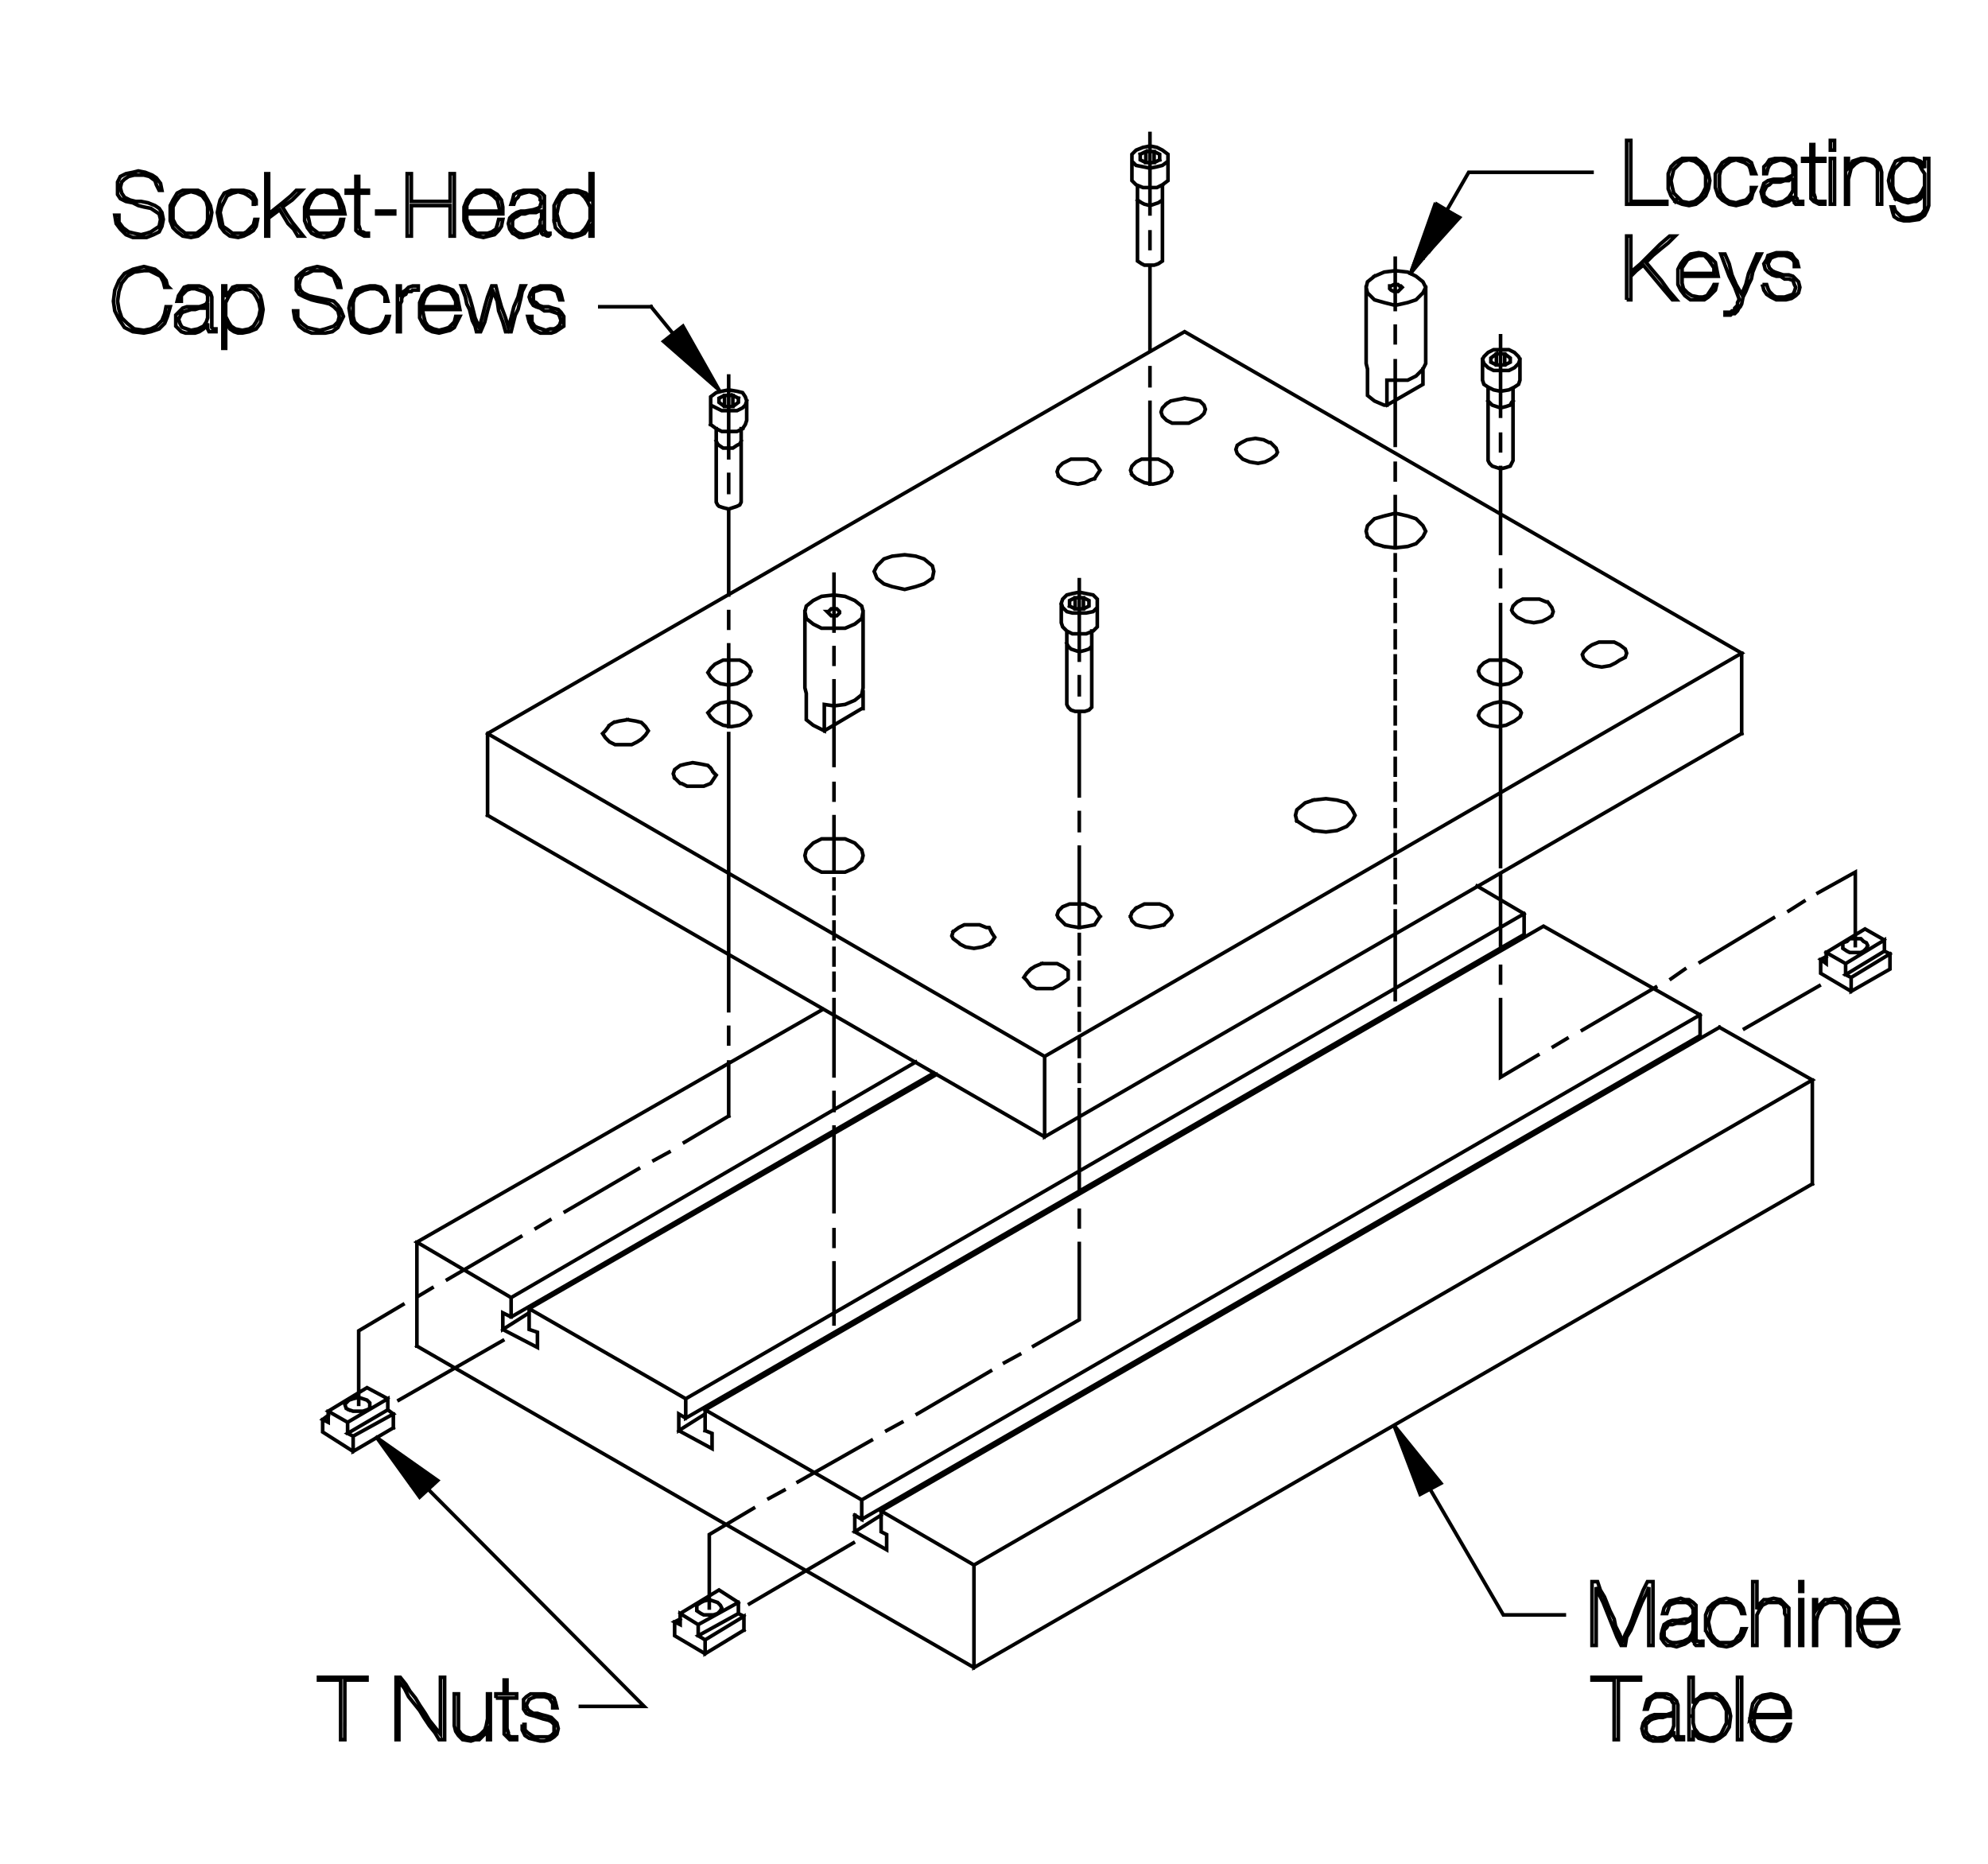 <?xml version="1.0" encoding="utf-8"?>
<!-- Generator: Adobe Illustrator 15.1.0, SVG Export Plug-In . SVG Version: 6.00 Build 0)  -->
<!DOCTYPE svg PUBLIC "-//W3C//DTD SVG 1.1//EN" "http://www.w3.org/Graphics/SVG/1.1/DTD/svg11.dtd">
<svg version="1.1" id="Layer_1" xmlns="http://www.w3.org/2000/svg" xmlns:xlink="http://www.w3.org/1999/xlink" x="0px" y="0px"
	 width="288px" height="270px" viewBox="0 0 288 270" enable-background="new 0 0 288 270" xml:space="preserve">
<g>
	<g>
		<defs>
			<rect id="SVGID_1_" x="16.039" y="19.078" width="263.766" height="233.531"/>
		</defs>
		<clipPath id="SVGID_2_">
			<use xlink:href="#SVGID_1_"  overflow="visible"/>
		</clipPath>
		
			<path clip-path="url(#SVGID_2_)" fill="none" stroke="#000000" stroke-width="0.525" stroke-linecap="square" stroke-miterlimit="3.864" d="
			M217.385,126.543v10.842 M217.385,139.992v2.411 M217.385,144.812v11.241l5.42-3.211 M225.014,151.638l2.007-1.204
			 M229.229,149.229l10.638-6.226 M242.076,141.8l2.007-1.406 M246.292,139.392l10.641-6.425 M259.142,131.963l2.206-1.405
			 M263.357,129.354l5.42-3.012v10.642 M263.557,142.805l-10.84,6.223 M249.102,148.825l13.45,7.629L141.098,226.72l-13.451-7.831
			 M123.632,223.506l-15.057,8.833 M102.754,232.942v-10.641l6.424-3.814 M111.386,217.081l2.208-1.204 M115.602,214.673
			l10.64-6.023 M128.449,207.246l2.209-1.204 M132.866,204.838l10.64-6.226 M145.514,197.408l2.208-1.204 M149.729,195l6.624-3.814
			v-11.042 M156.354,177.735v-2.408 M156.354,157.86v14.856 M156.354,156.656v-2.408 M156.354,153.041v-2.607 M156.354,149.229
			v-2.411 M156.354,145.614v-2.408 M156.354,141.8v-2.408 M156.354,138.188v-2.812 M120.821,135.979v-2.409 M120.821,132.365v-2.409
			 M120.821,128.751v-1.405 M120.821,137.385v2.408 M120.821,140.997v2.408 M120.821,144.812v1.406 M120.821,146.218v9.636
			 M120.821,158.262v2.61 M120.821,163.28v12.246 M120.821,178.137v2.408 M120.821,182.953v8.836 M105.564,161.675l-6.424,3.814
			 M96.932,166.896l-2.208,1.204 M92.515,169.304l-10.64,6.223 M79.667,176.73l-2.008,1.204 M75.451,179.139l-10.641,6.226
			 M62.603,186.568l-2.007,1.204 M58.387,188.977l-6.424,3.814v10.641 M57.785,202.828l15.057-8.631 M105.564,161.675v-7.828
			 M105.564,151.236v-2.411 M105.564,106.268v40.149 M202.127,106.065v2.41 M202.127,109.88v2.409 M202.127,113.494v2.408
			 M202.127,117.309v2.408 M202.127,120.922v2.409 M202.127,124.535v2.61 M202.127,128.35v2.409 M202.127,131.963v12.849
			 M217.385,87.597v37.942 M217.385,84.986v-2.408 M217.385,80.169V67.722 M217.385,65.312v-2.408 M217.385,48.65v11.645
			 M217.385,50.658h-1.005l-0.803,0.401l-0.604,0.603l-0.199,0.401l0.199,0.603l0.604,0.603l0.803,0.401h1.005h1.204l0.803-0.401
			l0.601-0.603l0.202-0.603l-0.202-0.401l-0.601-0.603l-0.803-0.401H217.385L217.385,50.658z M216.781,51.261h1.204l0.803,0.603
			v0.602l-0.803,0.401h-1.204V51.261l-0.803,0.603v0.602l0.803,0.401h1.204v-1.605 M220.194,52.063v3.011l-0.202,0.604l-0.601,0.4
			l-0.803,0.402l-1.204,0.2l-1.005-0.2l-0.803-0.402l-0.604-0.4l-0.199-0.604v-3.011 M215.577,56.279v10.439l0.199,0.401
			l0.401,0.401l0.604,0.2l0.604,0.201l0.803-0.201l0.601-0.2l0.202-0.401l0.199-0.401V56.279 M219.189,58.086l-0.199,0.201
			l-0.202,0.401l-0.601,0.2l-0.803,0.201l-0.604-0.201l-0.604-0.2l-0.401-0.401l-0.199-0.201 M202.127,80.369v2.209 M202.127,83.983
			v2.409 M202.127,87.597v2.409 M202.127,91.411v2.409 M202.127,95.024v2.409 M202.127,98.639v2.609 M202.127,102.453v2.408
			 M166.593,70.132V58.287 M166.593,55.878v-2.609 M166.593,50.858V38.412h0.604l0.601-0.201l0.604-0.401v-0.401V26.969v-0.2
			l0.803-0.603v-0.4v-3.012v-0.402L168.4,21.75l-0.803-0.402l-1.005-0.2l-1.002,0.2l-1.005,0.402l-0.604,0.602v0.402v0.602
			l0.604,0.603l1.005,0.201l1.002,0.2l1.005-0.2l0.803-0.201l0.803-0.603v-0.602 M167.999,23.154l-0.803,0.402h-1.204l-0.806-0.402
			v-0.803 M165.187,22.352l0.806-0.4v1.605h1.204v-1.605h-1.204h1.204l0.803,0.4v0.803 M168.4,26.769l-0.803,0.401h-1.005h-1.002
			l-1.005-0.401l-0.604-0.603v-0.4v-3.012 M164.785,26.969v10.439v0.401l0.604,0.401l0.401,0.201h0.803 M166.593,36.004v-2.41
			 M166.593,19.34v11.645 M166.593,29.779l0.604-0.2l0.601-0.201l0.604-0.401v-0.401 M166.593,29.779l-0.803-0.2l-0.401-0.201
			l-0.604-0.401 M164.785,28.977v-0.401 M158.964,87.396v2.811v0.602l-0.601,0.603l-1.005,0.401h-1.005h-1.002l-0.803-0.401v10.64
			l0.199,0.402l0.401,0.4l0.604,0.201h0.601h0.806l0.601-0.201l0.401-0.4v-0.402v-10.64 M158.161,93.218v0.401l-0.401,0.402
			l-0.601,0.2l-0.806,0.2l-0.601-0.2l-0.604-0.2l-0.401-0.402l-0.199-0.401 M154.549,91.411l-0.604-0.603l-0.199-0.602v-2.811
			l0.199,0.602l0.604,0.603l0.803,0.2h1.002h1.005l1.005-0.2l0.601-0.603v-0.602v-0.604l-0.601-0.602l-1.005-0.201l-1.005-0.2
			l-1.002,0.2l-0.803,0.201l-0.604,0.602l-0.199,0.604 M154.95,87.798l0.803,0.401h1.204v-1.606h-1.204 M155.753,86.593v1.606h1.204
			l0.803-0.401v-0.803l-0.803-0.402H155.753l-0.803,0.402v0.803 M105.564,88.601v2.409 M105.564,93.418v11.845 M105.564,86.191
			V73.744l0.602-0.2l0.603-0.2l0.401-0.201l0.201-0.401v-10.64h0.201l0.401-0.603l0.2-0.603v-2.811l-0.2-0.602l-0.401-0.604
			l-0.804-0.2l-1.204-0.2l-1.004,0.2l-0.803,0.2l-0.804,0.604v0.602v0.603l0.804,0.401l0.803,0.401h1.004h1.204l0.804-0.401
			l0.401-0.401l0.2-0.603 M106.969,57.685l-0.803-0.401v1.605h-1.204v-1.605h1.204 M106.166,57.283h-1.204l-0.803,0.401v0.603
			l0.803,0.602h1.204l0.803-0.602v-0.603 M102.954,58.086v3.413 M102.954,61.499l0.804,0.603l0.803,0.401h1.004h1.204l0.804-0.401
			 M107.371,63.908l-0.201,0.401l-0.401,0.2l-0.603,0.402h-0.602h-0.804l-0.602-0.402l-0.201-0.2l-0.2-0.401 M103.758,62.102v10.64
			l0.2,0.401l0.201,0.201l0.602,0.2l0.804,0.2 M105.564,71.336v-2.609 M105.564,54.473v11.845 M117.81,86.995l-1.003,0.803
			l-0.201,0.803l0.201,1.004l1.003,0.803l1.205,0.603h1.807h1.606l1.404-0.603l1.005-0.803l0.2-1.004l-0.2-0.803l-1.005-0.803
			l-1.404-0.603l-1.606-0.201l-1.807,0.201L117.81,86.995L117.81,86.995z M116.605,88.601v11.042l0.201,0.803v3.613v0.201
			l1.003,0.803l1.205,0.602l0.401,0.201v-3.814l1.405,0.201l1.606-0.201l1.404-0.603l1.005-0.803l0.2-1.003V88.601 M121.624,88.601
			l-0.2-0.201l-0.201-0.2h-0.401h-0.401l-0.2,0.2l-0.202,0.201h-0.2l0.2,0.2l0.202,0.201l0.2,0.201h0.401h0.401l0.201-0.201
			l0.2-0.201V88.601L121.624,88.601z M120.821,83.181v8.23 M120.821,93.82v2.409 M120.821,98.639v12.246 M120.821,113.494v2.408
			 M120.821,118.312v8.03 M119.416,105.865l5.421-3.212h0.2v-2.409 M156.354,98.036v2.609 M156.354,103.055v12.246 M156.354,117.71
			v2.609 M156.354,122.729v11.644 M156.354,83.983v11.644 M202.127,79.366v-7.429 M202.127,69.529V67.12 M202.127,64.51V52.264
			 M202.127,49.654v-2.408 M202.127,37.408v7.429 M202.127,39.215l-1.605,0.201l-1.406,0.602 M199.115,40.018l-1.005,0.804
			l-0.199,0.803l0.199,0.803l1.005,1.005l1.406,0.4l1.605,0.402l1.808-0.402l1.204-0.4l1.002-1.005l0.401-0.803l-0.401-0.803
			l-1.002-0.804l-1.204-0.602l-1.808-0.201 M202.127,41.223h-0.202l-0.401,0.201h-0.199v0.2v0.201l0.199,0.2l0.401,0.201h0.202
			h0.401l0.199-0.201l0.202-0.2l0.199-0.201l-0.199-0.2h-0.202l-0.199-0.201H202.127L202.127,41.223z M206.542,41.624v11.042
			l-0.401,0.803l-1.002,1.004l-1.204,0.602h-1.808h-1.204v3.614h-0.401l-1.406-0.603l-1.005-0.803v-0.201v-3.613l-0.199-0.803
			V41.624 M206.141,53.469v2.209l-5.218,3.011 M264.562,137.985l2.81,1.605l5.622-3.413v1.608l0.803,0.401 M273.796,138.188v2.206
			l-5.622,3.214v-2.007 M268.174,141.601l5.622-3.413 M272.993,137.786l-5.622,3.413l0.803,0.401 M267.371,141.199v-1.608
			 M267.573,137.786l0.401,0.199h0.803h0.803l0.401-0.199l0.401-0.401l0.199-0.401l-0.199-0.404l-0.401-0.199l-0.401-0.401h-0.803
			h-0.803l-0.401,0.401l-0.604,0.199v0.404v0.401L267.573,137.786L267.573,137.786z M264.562,137.985l5.619-3.412l2.812,1.604
			 M264.562,137.985v1.605l-0.803-0.601l0.803-0.401 M263.759,138.99v2.007l4.415,2.61 M249.102,148.825l-121.455,70.063v3.012
			l0.803,0.401v2.209l-4.617-2.61l3.814-2.408 M124.837,220.093l121.455-70.061v-3.012l-22.685-12.849l-121.456,70.062
			l22.686,13.049l121.455-70.263 M262.552,156.454v15.059 M220.798,135.375v-3.01l-6.826-4.016 M220.798,132.365L99.341,202.629
			v2.81l121.457-70.063 M187.874,118.914l-0.202-0.803l0.202-0.803l1.204-1.004l1.204-0.402 M190.282,120.319l1.808,0.2l1.605-0.2
			l1.403-0.603l0.806-0.803l0.401-0.803l-0.401-0.803l-0.806-1.004l-1.403-0.402l-1.605-0.2l-1.808,0.2 M190.282,120.319
			l-1.204-0.603l-1.204-0.803 M198.11,77.76l-0.199-0.803l0.199-0.804l1.005-1.003l1.406-0.401 M200.521,79.165l1.605,0.201
			l1.808-0.201l1.204-0.401l1.002-1.004l0.401-0.803l-0.401-0.804l-1.002-1.003l-1.204-0.401l-1.808-0.401 M202.127,74.348
			l-1.605,0.401 M200.521,79.165l-1.406-0.401l-1.005-1.004 M129.253,80.57l-1.204,0.402l-1.004,1.003l-0.402,0.804l0.402,1.003
			l1.004,0.803l1.204,0.401l1.808,0.402l1.605-0.402l1.204-0.401l1.204-0.803l0.201-1.003l-0.201-0.804l-1.204-1.003l-1.204-0.402
			l-1.605-0.201L129.253,80.57L129.253,80.57z M119.015,121.524l-1.205,0.602l-1.003,1.005l-0.201,0.803l0.201,0.803l1.003,1.004
			l1.205,0.602h1.807h1.606l1.404-0.602l1.005-1.004l0.2-0.803l-0.2-0.803l-1.005-1.005l-1.404-0.602h-1.606H119.015
			L119.015,121.524z M119.215,146.218l-58.82,33.727l13.651,8.03 M74.046,187.975l58.62-34.128 M135.275,155.452l-61.229,35.332
			l-1.204-0.604v2.411l3.814-2.411v-0.601l22.685,13.049 M99.341,205.438l-1.004-0.601v2.408l3.814-2.408v-0.604v3.012
			 M102.151,207.246l1.004,0.401v2.209l-4.818-2.61 M98.537,233.745l5.622-3.413l2.81,1.808v1.605l-5.821,3.211l1.004,0.604
			l5.621-3.413v2.007 M107.772,236.153l-5.621,3.413v-2.007 M101.147,236.956v-1.605l5.821-3.211 M106.969,233.745l0.804,0.401
			 M103.958,233.745l0.401-0.401l0.201-0.401l-0.201-0.401l-0.401-0.401l-0.602-0.202l-0.603-0.199l-0.803,0.199 M101.951,231.938
			l-0.402,0.202l-0.603,0.401v0.401v0.401l0.603,0.401l0.402,0.199h0.803h0.603l0.602-0.199 M101.147,235.351l-2.61-1.605v1.605
			l-0.803-0.401l0.803-0.401 M97.734,234.949v2.007l4.417,2.61 M123.832,221.9v-2.408 M123.832,219.492l1.005,0.601v-2.81
			 M141.098,226.72v14.854l121.454-70.061 M252.315,106.268l-100.98,58.419v-11.646l100.98-58.418l-80.704-46.574L70.633,106.268
			v11.844 M70.633,118.111l80.702,46.575 M151.335,153.041l-80.702-46.773 M90.909,104.26l1.204,0.2l0.804,0.201l0.603,0.602
			l0.4,0.603l-0.4,0.603l-0.603,0.603 M90.909,104.26l-1.204,0.2l-0.803,0.201l-0.604,0.401l-0.602,0.803l-0.401,0.402l0.401,0.602
			l0.602,0.602l0.804,0.402h1.204h1.205l0.803-0.402l0.603-0.4 M88.902,104.661l-0.604,0.401 M102.954,103.858l0.603,0.602
			l0.401,0.201 M103.958,104.661l0.803,0.401l1.205,0.2l1.204-0.2l0.804-0.401l0.602-0.603l0.201-0.402l-0.201-0.602l-0.602-0.602
			l-0.401-0.201l-0.804-0.401l-1.204-0.201l-1.205,0.201l-0.803,0.401l-0.603,0.602l-0.401,0.402l0.401,0.603 M102.954,98.036
			l0.603,0.603l0.803,0.4l1.205,0.201l1.204-0.201l0.804-0.4l0.401-0.201l0.602-0.602l0.201-0.604 M108.776,97.232l-0.201-0.602
			l-0.602-0.603l-0.804-0.401h-1.204h-1.205l-0.803,0.401l-0.401,0.201l-0.603,0.602l-0.401,0.603l0.401,0.603 M102.954,111.285
			l-0.401-0.4l-1.004-0.201l-1.204-0.201l-1.004,0.201l-0.804,0.201l-0.803,0.602l-0.2,0.602l0.2,0.604 M97.734,112.691l0.803,0.803
			h0.201l0.804,0.401h1.204h1.205l1.003-0.401l0.402-0.603l0.401-0.603l-0.401-0.401 M103.356,111.888l-0.402-0.603
			 M138.086,134.974l-0.2,0.604l0.2,0.401l0.803,0.601l0.201,0.202l0.803,0.401l1.205,0.202l1.204-0.202l1.004-0.401
			 M143.306,136.781l0.401-0.401l0.402-0.603l-0.402-0.602l-0.401-0.804h-0.401l-1.004-0.401h-1.205h-1.003l-0.804,0.401
			l-0.803,0.602 M149.328,140.394l0.604-0.401l1.002-0.401 M150.934,139.591h1.005h1.204l0.803,0.401l0.803,0.604v0.604v0.601
			l-0.803,0.604l-0.601,0.401l-0.806,0.401h-1.204h-1.204l-0.803-0.401l-0.602-0.803l-0.402-0.401l0.402-0.604l0.602-0.604
			 M153.345,132.967l0.601,0.603l0.401,0.401l0.803,0.201l1.204,0.2l1.207-0.2l1.002-0.201l0.401-0.602l0.401-0.604
			 M159.365,132.766l-0.401-0.602l-0.401-0.603l-0.601-0.201l-0.803-0.401h-1.005h-1.204l-1.005,0.401l-0.601,0.603l-0.202,0.603
			l0.202,0.401 M163.783,132.766l0.199,0.604l0.604,0.602l0.803,0.201l1.204,0.2l1.204-0.2l0.803-0.201 M168.6,133.971l0.401-0.401
			l0.604-0.603l0.199-0.401l-0.199-0.603l-0.604-0.603l-1.002-0.401h-1.005h-1.204l-0.803,0.401l-0.401,0.201 M164.586,131.562
			l-0.604,0.603l-0.199,0.602 M135.678,155.651L76.656,189.58v3.012l1.203,0.401v2.206l-5.018-2.607 M74.046,190.784v-2.81
			 M60.395,195l80.703,46.573 M56.982,206.845v-2.007 M56.982,204.838l-5.822,3.211l-0.804-0.401l5.822-3.413L56.982,204.838
			L56.982,204.838z M56.179,204.234v-1.605l-5.822,3.413v1.605 M51.16,208.049v2.209l5.822-3.413 M56.179,202.629l-3.011-1.605
			l-5.621,3.413l2.81,1.605 M50.559,204.234l0.602,0.202h0.803h0.602l0.604-0.202 M53.168,204.234l0.401-0.202v-0.601v-0.202
			l-0.401-0.401l-0.604-0.199l-0.602-0.202l-0.803,0.202l-0.602,0.199l-0.402,0.401l-0.201,0.202l0.201,0.601l0.402,0.202
			 M47.547,204.437v1.605l-0.803-0.401l0.803-0.604 M46.744,205.641v1.805l4.416,2.812 M60.395,195v-15.056"/>
	</g>
	<path fill="none" stroke="#000000" stroke-width="0.525" stroke-linecap="square" stroke-miterlimit="3.864" d="M164.586,69.328
		l0.401,0.201L164.586,69.328l-0.604-0.602 M163.982,68.727l-0.199-0.604l0.199-0.602l0.604-0.603l0.803-0.401h1.204h1.204
		l0.803,0.401l0.401,0.201l0.604,0.602l0.199,0.603l-0.199,0.603l-0.604,0.603l-1.002,0.401l-1.005,0.201l-1.204-0.201l-0.803-0.401
		 M158.562,69.328l0.401-0.602l0.401-0.604l-0.401-0.602l-0.401-0.603l-1.002-0.401h-1.207h-1.204l-0.803,0.401l-0.401,0.201
		l-0.601,0.602l-0.202,0.603l0.202,0.603 M153.345,68.927l0.601,0.603l1.005,0.401l1.204,0.201l1.005-0.201l0.803-0.401l0.601-0.201
		 M169.001,58.487l0.604-0.401l1.005-0.2 M170.609,57.886l1.002-0.201l1.204,0.201l1.005,0.2l0.604,0.603l0.199,0.602l-0.199,0.603
		l-0.604,0.603l-0.803,0.401 M173.018,60.896l-0.803,0.401h-1.204h-1.207l-0.803-0.401l-0.601-0.602l-0.202-0.604l0.202-0.602
		l0.601-0.603 M179.844,64.109l-0.604,0.4l-0.199,0.603l0.199,0.603l0.604,0.603l0.199,0.2l1.005,0.401l1.204,0.201l1.005-0.201
		l0.803-0.401l0.803-0.603l0.199-0.401l-0.199-0.602l-0.803-0.803h-0.202l-0.803-0.402l-1.204-0.201l-1.204,0.201L179.844,64.109
		L179.844,64.109z M219.189,87.798l-0.199,0.602l0.199,0.401l0.604,0.604l0.401,0.2l0.803,0.401l1.204,0.201l1.204-0.201
		l0.803-0.401l0.604-0.401l0.202-0.603l-0.202-0.603l-0.604-0.803h-0.199l-1.005-0.402H221.8h-1.204l-0.803,0.402L219.189,87.798
		L219.189,87.798z M218.99,96.028l0.401,0.201l0.803,0.602l0.199,0.603l-0.199,0.603l-0.803,0.603l-0.803,0.4l-1.204,0.201
		l-1.005-0.201l-1.005-0.4l-0.401-0.201l-0.601-0.602l-0.202-0.604l0.202-0.602l0.601-0.603l0.803-0.401h1.207h1.204L218.99,96.028
		L218.99,96.028z M218.589,101.851l-1.204-0.201l-1.005,0.201l-1.005,0.401l-0.401,0.201l-0.601,0.602l-0.202,0.602l0.202,0.402
		l0.601,0.603l0.803,0.401l1.207,0.2l1.204-0.2l0.803-0.401l0.401-0.201l0.803-0.602l0.199-0.603l-0.199-0.402l-0.803-0.602
		L218.589,101.851L218.589,101.851z M229.429,95.427l0.604,0.602l0.803,0.401l1.204,0.201l1.204-0.201l0.803-0.401l0.604-0.401
		l0.803-0.402l0.199-0.602l-0.199-0.602l-0.803-0.604l-0.803-0.401h-1.207h-1.002l-1.005,0.401l-0.601,0.402l-0.604,0.602
		l-0.199,0.402L229.429,95.427L229.429,95.427z M252.315,94.623v11.645"/>
	
		<polyline fill-rule="evenodd" clip-rule="evenodd" stroke="#000000" stroke-width="0.525" stroke-linecap="square" stroke-miterlimit="3.864" points="
		104.159,56.48 98.939,47.246 96.129,49.454 104.159,56.48 94.322,44.436 	"/>
	<g>
		<defs>
			<rect id="SVGID_3_" x="16.039" y="19.078" width="263.766" height="233.531"/>
		</defs>
		<clipPath id="SVGID_4_">
			<use xlink:href="#SVGID_3_"  overflow="visible"/>
		</clipPath>
		
			<path clip-path="url(#SVGID_4_)" fill="none" stroke="#000000" stroke-width="0.525" stroke-linecap="square" stroke-miterlimit="3.864" d="
			M29.479,33.594l0.603-0.602l0.401-1.004l0.201-1.205l-0.201-1.004l-0.401-0.803l-0.603-1.003l-0.803-0.402h-1.004h-1.205
			l-0.803,0.402l-0.603,1.003l-0.401,0.803v1.004v1.205l0.401,1.004l0.603,0.602l0.803,0.603l1.205,0.201l1.004-0.201L29.479,33.594
			l-0.201-0.401l-0.803,0.603h-0.803h-0.803l-0.803-0.603l-0.603-0.602l-0.402-0.804v-1.004V29.98l0.402-0.803l0.603-0.803
			l0.803-0.401l0.803-0.201l0.803,0.201l0.803,0.401l0.604,0.803l0.2,0.803v0.803v1.004l-0.2,0.804l-0.604,0.602 M31.888,32.791
			l0.603,0.803l0.803,0.603l1.205,0.201l0.803-0.201l0.803-0.401l0.603-0.401l0.401-0.603l0.2-1.004h-0.401l-0.2,0.804l-0.401,0.401
			l-0.603,0.602l-0.401,0.201h-0.803h-0.804l-0.803-0.603l-0.603-0.401l-0.2-1.004l-0.201-1.004l0.201-0.803l0.401-0.803
			l0.401-0.803l0.803-0.401l0.804-0.201l0.803,0.201l0.401,0.2l0.603,0.401l0.401,0.401v0.603h0.401v0.2v-0.803l-0.401-0.803
			l-0.603-0.401l-0.803-0.201h-0.803h-1.005l-1.003,0.402l-0.603,1.003l-0.2,0.803l-0.201,1.004l0.201,1.004L31.888,32.791
			L31.888,32.791z M38.513,32.992v1.204h0.401v-1.204v-1.406l1.606-1.203l0.602,1.003l0.603,1.004l0.803,0.803l0.603,1.004h0.803
			l-0.803-1.004l-0.803-1.003l-0.804-1.205l-0.602-1.004l1.405-1.004l1.405-1.405H42.93l-0.803,0.804l-1.205,1.003l-1.004,0.804
			l-1.004,0.803v-1.405v-1.605v-1.405v-1.406h-0.401v1.004v1.205v1.004v1.204v1.204v1.004V32.992L38.513,32.992z M44.535,32.992
			l0.603,0.803l0.803,0.401l1.004,0.201l0.803-0.201l0.804-0.201l0.602-0.602l0.401-0.603l0.201-1.004h-0.401l-0.201,0.804
			l-0.401,0.602l-0.401,0.401l-0.603,0.201h-0.803h-0.804l-0.803-0.603l-0.401-0.401l-0.2-1.004l-0.201-0.803h1.405h1.204h1.406
			h1.404l-0.2-1.004l-0.401-1.004l-0.401-0.803l-0.804-0.603h-1.204H45.94l-0.803,0.603l-0.603,0.803l-0.402,1.004v1.004v1.004
			L44.535,32.992L44.535,32.992z M44.535,30.583l0.201-0.804l0.401-0.803l0.401-0.602l0.602-0.401l0.804-0.201l0.803,0.201
			l0.804,0.401l0.401,0.602l0.2,0.803l0.201,0.804h-1.205h-1.204h-1.205H44.535L44.535,30.583z M51.562,30.182v1.204v1.205v0.803
			l0.401,0.401l0.401,0.2l0.402,0.201h0.602v-0.401h-0.401l-0.402-0.201h-0.4v-0.401l-0.201-0.602v-1.205v-1.003v-1.205v-1.204
			h1.405v-0.402h-1.405v-1.003v-1.005h-0.401v1.005v1.003h-1.405v0.402h1.405v1.204V30.182L51.562,30.182z M54.572,30.583v0.401
			h1.406h1.204v-0.401h-1.204H54.572L54.572,30.583z M58.99,30.783v1.004v1.205v1.204h0.602v-1.204v-1.205v-1.004v-1.004h1.204
			h1.606h1.405h1.405v1.004v1.004v1.205v1.204h0.603v-1.204v-1.205v-1.004v-1.204v-1.204v-1.004v-1.205v-1.004h-0.603v1.004v1.004
			v1.004v1.004h-1.405h-1.405h-1.606h-1.204v-1.004V27.17v-1.004v-1.004H58.99v1.004v1.205v1.004v1.204V30.783L58.99,30.783z
			 M67.22,30.984v1.004l0.402,1.004l0.603,0.803l0.803,0.401l1.004,0.201l0.803-0.201l0.803-0.201l0.603-0.602l0.401-0.603
			l0.201-1.004h-0.603l-0.2,0.804l-0.202,0.602l-0.602,0.401l-0.603,0.201h-0.602h-1.004l-0.603-0.603l-0.401-0.401l-0.401-1.004
			v-0.803h1.204h1.405h1.204h1.406V29.98l-0.201-1.004l-0.602-0.803l-1.005-0.603h-1.003h-1.004l-0.803,0.603l-0.603,0.803
			L67.22,29.98V30.984l0.402-0.401v-0.804l0.401-0.803l0.401-0.602l0.803-0.401l0.804-0.201l0.803,0.201l0.602,0.401l0.604,0.602
			l0.2,0.803l0.2,0.804h-1.204h-1.204h-1.205h-1.204 M74.046,29.579h0.401l0.201-0.603l0.401-0.401l0.2-0.401l0.603-0.2l0.804-0.201
			l0.803,0.201l0.4,0.2l0.402,0.401v0.401l0.201,0.201l-0.201,0.602v0.201l-0.402,0.201l-0.602,0.201l-1.204,0.2h-0.603l-0.603,0.2
			l-0.602,0.402l-0.401,0.4l-0.201,0.804l0.201,0.803l0.401,0.603l0.401,0.2l0.602,0.402h0.603l0.804-0.201l0.602-0.201l0.602-0.2
			l0.201-0.603l0.201-0.401h0.201v0.401v0.401v0.201l0.2,0.2h0.201l0.401,0.201h0.2l0.201-0.201v-0.2h-0.201h-0.401v-0.201l-0.2-0.2
			v-0.201v-0.2v-1.004v-1.004v-0.803v-1.004v-0.803l-0.401-0.401l-0.604-0.402h-0.602h-0.602h-0.804l-0.803,0.201l-0.603,0.401
			l-0.2,0.803L74.046,29.579L74.046,29.579z M74.447,31.586l0.401-0.2l0.603-0.401h0.603l0.603-0.201h0.602h0.401l0.401-0.2h0.402
			v1.003l-0.201,0.402v0.603l-0.402,0.602l-0.803,0.603l-1.204,0.2l-0.603-0.2l-0.401-0.201l-0.401-0.401l-0.2-0.2V32.39v-0.401
			L74.447,31.586L74.447,31.586z M80.871,31.787l-0.2-0.803l0.2-1.004l0.201-0.803l0.401-0.603l0.603-0.602l1.004-0.201l1.003,0.201
			l0.603,0.602l0.402,0.603l0.4,0.803v1.004v0.803l-0.4,0.804l-0.402,0.602l-0.603,0.603l-1.003,0.2l-1.004-0.2l-0.603-0.603
			l-0.401-0.602L80.871,31.787l-0.603,0.201l0.202,1.004l0.602,0.602l0.803,0.603l1.004,0.201l0.803-0.201l0.603-0.201l0.401-0.2
			l0.402-0.603l0.4-0.401v1.405h0.402v-1.204v-1.205v-1.004v-1.204v-1.204v-1.004v-1.205v-1.004h-0.402v0.804v1.003v1.005v1.204
			l-0.2-0.603l-0.401-0.602l-0.603-0.201l-0.603-0.201H83.08h-1.004l-0.803,0.402l-0.603,1.003l-0.402,0.803v1.205v1.004
			 M23.657,31.787l-0.201-1.004l-0.401-0.602l-0.603-0.402l-1.003-0.401l-1.005-0.2h-0.803l-0.803-0.201l-0.804-0.401l-0.4-0.602
			l-0.201-0.804l0.201-0.803l0.4-0.401l0.603-0.402l0.804-0.2h0.602h0.803l0.804,0.2l0.803,0.603l0.2,0.603l0.402,0.803h0.401
			l-0.2-1.003l-0.604-0.803l-0.602-0.402l-1.004-0.401l-1.004-0.201l-0.803,0.201l-1.004,0.2l-0.803,0.401l-0.401,0.804v0.803v1.004
			l0.401,0.603l0.803,0.401l1.004,0.2l0.803,0.401l0.803,0.201l1.004,0.201l0.603,0.401l0.603,0.401l0.201,0.803l-0.201,1.004
			l-0.603,0.401l-0.603,0.401l-0.602,0.201l-0.804,0.2l-1.003-0.2l-0.804-0.201l-0.803-0.602l-0.603-0.803v-1.004H16.63l0.201,1.204
			l0.603,0.803l0.803,0.803l1.004,0.402h1.204h0.804l1.004-0.402l0.803-0.401l0.401-0.803L23.657,31.787L23.657,31.787z
			 M23.456,39.817l-1.004-0.803l-1.606-0.401l-1.605,0.401l-1.205,0.603l-0.803,1.004l-0.603,1.404l-0.2,1.606l0.2,1.405
			l0.603,1.204l0.803,1.205l1.205,0.603l1.605,0.2l1.004-0.2l1.205-0.402l0.803-0.803l0.401-1.004l0.401-1.404h-0.602l-0.201,1.003
			l-0.401,1.004l-0.804,0.804l-0.803,0.4l-1.004,0.201l-1.404-0.201l-1.004-0.803l-0.803-0.803l-0.402-1.204l-0.2-1.205l0.2-1.405
			l0.402-1.204l0.803-1.005l1.004-0.602l1.404-0.201h0.804l0.803,0.402l0.804,0.4l0.401,0.804l0.2,0.803h0.603l-0.201-0.2
			l-0.2-0.803L23.456,39.817L23.456,39.817z M26.668,41.624l-0.401,0.603l-0.401,0.603l-0.201,0.803h0.603v-0.803l0.401-0.402
			l0.401-0.401l0.603-0.2h0.603l0.602,0.2l0.603,0.201l0.402,0.2l0.2,0.402v0.2v0.603l-0.2,0.401l-0.402,0.201l-0.603,0.201h-1.003
			h-0.804l-0.603,0.2l-0.4,0.401l-0.603,0.603v0.602v1.005l0.401,0.4l0.401,0.402l0.603,0.2h0.803h0.603l0.602-0.2l0.603-0.402
			l0.402-0.4l0.2-0.402v0.402v0.2v0.2l0.2,0.402h0.402h0.2h0.2h0.201v-0.402h-0.201h-0.2l-0.2-0.2v-0.2v-0.402V45.84v-0.803v-1.004
			v-1.004l-0.201-0.603l-0.401-0.401l-0.603-0.401l-0.603-0.2h-0.602h-1.004L26.668,41.624L26.668,41.624z M26.467,45.238
			l0.603-0.201l0.603-0.2h0.603l0.602-0.201h0.401h0.604l0.2-0.2v1.204v0.401l-0.2,0.602l-0.402,0.604l-0.803,0.4l-1.004,0.201
			l-0.603-0.201l-0.603-0.2l-0.2-0.2l-0.2-0.402l-0.201-0.603l0.201-0.401l0.2-0.401L26.467,45.238L26.467,45.238z M32.289,44.837
			v1.204v1.205v1.003v1.004v1.204h0.401v-0.803V48.65v-1.004v-1.004l0.401,0.604l0.201,0.4l0.603,0.402l0.603,0.2H35.1l1.004-0.2
			l1.004-0.402l0.602-0.803l0.201-0.803l0.201-1.204l-0.201-1.205l-0.201-0.803l-0.602-0.804l-0.803-0.602H35.1h-0.803l-0.603,0.2
			l-0.401,0.603l-0.401,0.401l-0.201,0.401v-1.605h-0.401v1.204v1.204V44.837h0.401v-1.005l0.401-0.803l0.401-0.603l0.603-0.401
			l1.004-0.2l1.004,0.2l0.603,0.401l0.401,0.603l0.401,0.803l0.2,1.005l-0.2,1.003l-0.401,0.803l-0.401,0.604l-0.603,0.4
			L35.1,47.848l-1.004-0.201l-0.603-0.4l-0.401-0.604L32.69,45.84v-1.003 M42.527,45.037l0.201,1.204l0.602,1.005l0.803,0.602
			l1.005,0.401h1.204h0.803l1.004-0.2l0.804-0.603l0.401-0.804l0.401-0.803l-0.401-1.003l-0.401-0.603l-0.603-0.603l-0.803-0.2
			l-1.004-0.201l-1.004-0.201l-0.803-0.2l-0.804-0.402l-0.401-0.401l-0.201-0.803l0.201-0.803l0.401-0.603l0.603-0.2l0.803-0.402
			h0.603h1.004l0.603,0.402l0.803,0.4l0.201,0.604l0.401,1.003h0.401l-0.201-1.003l-0.602-0.804l-0.604-0.603l-1.003-0.4
			l-1.004-0.201l-0.803,0.201l-0.803,0.2l-0.804,0.603l-0.602,0.602v1.004v0.803l0.4,0.603l0.803,0.401l1.005,0.402l0.803,0.2
			l1.004,0.2l0.803,0.201l0.603,0.402l0.603,0.602l0.2,0.803l-0.2,0.803l-0.603,0.604l-0.603,0.2l-0.603,0.2l-0.803,0.201
			l-1.004-0.201l-0.803-0.2l-0.803-0.603l-0.603-0.803v-1.004H42.527L42.527,45.037z M50.559,44.636l0.2,1.204l0.2,1.004
			l0.603,0.603l0.803,0.603l1.205,0.2l0.803-0.2l0.804-0.201l0.602-0.602l0.401-0.604l0.2-0.803h-0.4l-0.201,0.603l-0.401,0.603
			l-0.401,0.401l-0.603,0.2l-0.803,0.201l-0.803-0.201l-0.804-0.4l-0.602-0.604L51.16,45.84v-1.204v-0.804l0.201-0.803l0.602-0.603
			l0.804-0.401l0.803-0.2h0.803l0.603,0.2l0.401,0.401l0.401,0.402v0.803h0.401l-0.2-0.803l-0.201-0.603l-0.602-0.603l-0.804-0.2
			h-0.803l-1.005,0.2l-1.003,0.401l-0.401,0.804l-0.401,0.803L50.559,44.636L50.559,44.636z M57.584,44.837v1.605v0.804v0.803h0.401
			v-0.803v-1.005v-0.803v-1.003v-0.402l0.201-0.401V43.23l0.2-0.401l0.401-0.201l0.202-0.401h0.602l0.201-0.201h0.4h0.402v-0.602
			h-0.803l-0.603,0.2l-0.402,0.401l-0.602,0.401l-0.201,0.603v-1.605h-0.401v1.605v1.004V44.837L57.584,44.837z M60.796,45.037
			v1.004l0.402,0.803l0.602,0.803l0.803,0.402l1.005,0.2l0.803-0.2l0.803-0.201l0.603-0.401l0.401-0.804l0.401-0.803h-0.603
			l-0.2,0.803l-0.401,0.402l-0.402,0.401l-0.602,0.2l-0.803,0.201l-0.804-0.201l-0.803-0.4L61.6,46.643l-0.201-0.803l-0.2-1.003
			h1.404h1.205h1.405h1.405l-0.201-1.005l-0.2-1.003l-0.603-0.804l-1.004-0.401l-1.003-0.2l-1.005,0.2L61.8,42.025l-0.602,0.804
			l-0.402,1.003V45.037l0.402-0.602l0.2-0.804l0.201-0.603l0.602-0.803l0.603-0.201l0.804-0.2l0.803,0.2l0.803,0.201l0.401,0.603
			l0.401,0.803v0.804h-1.205h-1.203h-1.005h-1.404 M67.622,44.033l0.401,0.804l0.401,1.605l0.401,0.804l0.201,0.803h0.602
			l0.603-1.406l0.401-1.605l0.401-1.405l0.401-1.405l0.604,1.405l0.2,1.405l0.603,1.605l0.4,1.406h0.804l0.201-0.803l0.2-0.804
			l0.201-0.803l0.401-0.803l0.2-0.804l0.201-0.803l0.2-1.004l0.402-0.803h-0.603l-0.401,1.605l-0.603,1.406l-0.401,1.605
			l-0.401,1.405l-0.402-1.405l-0.602-1.605l-0.401-1.406l-0.402-1.605h-0.602l-0.603,1.605l-0.401,1.406l-0.401,1.605l-0.402,1.405
			l-0.602-1.405l-0.401-1.605l-0.401-1.406l-0.602-1.605h-0.604l0.604,1.605L67.622,44.033L67.622,44.033z M76.856,43.632
			l0.401,0.603l0.401,0.201l0.603,0.2l0.603,0.401h0.803l0.602,0.201l0.603,0.2l0.201,0.401l0.201,0.603l-0.201,0.603l-0.401,0.401
			l-0.402,0.2h-0.602l-0.603,0.201l-0.602-0.201l-0.604-0.2l-0.4-0.2l-0.402-0.604V45.84h-0.602l0.201,0.803l0.4,0.804l0.402,0.401
			l0.803,0.401h0.803h0.803l0.604-0.2l0.602-0.402l0.602-0.4v-0.804V45.84l-0.4-0.602l-0.402-0.401l-0.803-0.201l-0.603-0.2h-0.803
			l-0.603-0.201l-0.401-0.402l-0.401-0.2v-0.603v-0.603l0.201-0.2l0.602-0.201l0.603-0.2h0.401h0.603l0.602,0.2l0.402,0.201
			l0.2,0.603l0.201,0.603h0.401l-0.2-0.804l-0.201-0.603l-0.602-0.401l-0.604-0.2h-0.803h-0.803l-0.402,0.2l-0.602,0.201
			l-0.401,0.602l-0.2,0.603L76.856,43.632L76.856,43.632z M235.651,29.579h1.406h1.406h1.403h1.605v-0.401h-1.403h-1.406h-1.204
			h-1.204v-1.204v-1.005v-1.003v-1.205v-1.003v-1.205v-1.004v-1.204h-0.604v1.204v1.205v1.204v1.204v1.004v1.004v1.205V29.579
			L235.651,29.579z M242.68,29.178l1.002,0.401l1.005,0.2l1.002-0.2l0.806-0.603l0.601-0.602l0.401-1.004l0.202-1.205l-0.202-1.004
			l-0.401-1.003l-0.601-0.603l-0.806-0.603h-1.002h-1.005l-1.002,0.603l-0.604,0.603l-0.401,1.003v1.004v0.201v1.004l0.401,1.004
			L242.68,29.178l0.401-0.603l-0.604-0.602l-0.199-0.804l-0.202-1.004l0.202-0.803l0.199-0.803l0.604-0.603l0.601-0.603l1.005-0.201
			l0.803,0.201l0.803,0.603l0.401,0.603l0.401,0.803v0.803v1.004l-0.401,0.804l-0.401,0.602l-0.803,0.603l-0.803,0.2l-1.005-0.2
			l-0.601-0.603 M248.902,28.375l0.601,0.602l1.005,0.603l1.005,0.2l0.803-0.2l0.803-0.201l0.601-0.602l0.202-0.803l0.401-0.804
			h-0.604v0.804l-0.401,0.602l-0.401,0.401l-0.803,0.201l-0.601,0.2l-1.005-0.2l-0.604-0.401l-0.601-0.803l-0.202-0.804v-1.004
			v-0.803l0.202-0.803l0.601-0.603l0.806-0.603l0.803-0.201l0.601,0.201l0.604,0.201l0.601,0.401l0.202,0.401l0.199,0.803h0.604
			l-0.401-1.003l-0.202-0.603l-0.601-0.402l-0.803-0.2h-0.803h-1.005l-1.005,0.603l-0.401,0.603l-0.601,1.003v1.004v1.004
			L248.902,28.375L248.902,28.375z M255.526,28.375v-0.603l0.202-0.401l0.199-0.402l0.401-0.2l0.401-0.401h0.604h0.601l0.604-0.201
			h0.604l0.199-0.2h0.401v1.003v0.603l-0.199,0.402l-0.401,0.602l-0.806,0.603l-1.002,0.2l-0.604-0.2l-0.601-0.201l-0.202-0.2
			L255.526,28.375l-0.199,0.2l0.199,0.603l0.401,0.2l0.803,0.401h0.604l0.803-0.2l0.401-0.201l0.604-0.2l0.401-0.401l0.199-0.401
			v0.2v0.401l0.202,0.201v0.2l0.199,0.201h0.604h0.199h0.202v-0.401h-0.202h-0.199h-0.202l-0.199-0.201v-0.2l-0.202-0.201v-0.2
			v-1.004v-1.004v-0.804v-1.003v-0.603l-0.401-0.603l-0.401-0.201l-0.803-0.2h-0.604h-0.803l-0.803,0.2l-0.401,0.604l-0.401,0.401
			v1.003h0.401l0.202-0.803l0.199-0.401l0.401-0.401l0.604-0.201l0.601-0.201l0.803,0.201l0.604,0.402l0.202,0.2l0.199,0.401v0.201
			v0.602v0.201l-0.401,0.2l-0.803,0.402h-1.005h-0.601l-0.803,0.2l-0.604,0.402l-0.199,0.602l-0.202,0.603l0.202,0.803
			 M262.353,28.776l0.401,0.401l0.401,0.2l0.401,0.201h0.803v-0.401h-0.601h-0.401l-0.401-0.201v-0.401l-0.202-0.602v-1.005v-1.203
			v-1.205v-1.205h1.605v-0.401h-1.605v-1.003v-1.005h-0.401v1.005v1.003h-1.204v0.401h1.204v1.205v1.205v1.203v1.005V28.776
			L262.353,28.776z M265.162,28.776v0.803h0.604v-0.803v-0.803V27.17v-0.803v-0.804v-1.003v-0.803v-0.804h-0.604v1.606v0.803v1.004
			v1.606V28.776L265.162,28.776z M267.371,28.776v0.803h0.401v-1.004v-0.803v-0.804v-1.003l0.202-0.804l0.199-0.803l0.604-0.602
			l0.601-0.402l0.803-0.201l0.803,0.201l0.604,0.402l0.401,0.602v0.603v0.401v1.004v1.204v1.004v1.004h0.604v-1.004v-1.004v-1.003
			v-1.005v-0.602l-0.202-0.803l-0.401-0.603l-0.601-0.402l-1.207-0.2h-0.601l-0.604,0.2l-0.601,0.201l-0.202,0.603l-0.401,0.401
			v-1.405h-0.401v1.606v0.803v1.004v1.606V28.776L267.371,28.776z M274.599,28.776l1.005,0.401l0.803,0.2l0.803-0.2h0.401
			l0.601-0.401l0.202-0.401l0.401-0.603v1.605v0.401v0.604l-0.401,0.602l-0.803,0.401l-1.005,0.2h-0.601l-0.604-0.2L275,30.984
			l-0.401-0.401l-0.202-0.603h-0.401l0.202,0.803l0.199,0.603L275,31.787l0.803,0.201h0.803l1.406-0.201l0.803-0.602l0.401-0.803
			l0.199-0.604v-0.602v-1.606v-1.405v-1.605v-1.606h-0.601v1.405l-0.202-0.602l-0.401-0.402l-0.601-0.201l-0.401-0.2h-0.803h-0.803
			l-1.005,0.401l-0.401,0.804l-0.401,1.003l-0.202,1.004l0.202,1.004l0.401,0.804L274.599,28.776L275,28.375l-0.604-0.603
			l-0.199-0.804v-0.803v-0.803l0.199-0.803L275,23.958l0.604-0.603l0.803-0.201l1.002,0.201l0.604,0.402l0.401,0.803l0.401,0.602
			v1.004v0.803l-0.401,0.804l-0.401,0.603l-0.604,0.401l-1.002,0.2l-0.803-0.2L275,28.375 M265.766,21.75v-1.405h-0.604v1.405
			H265.766L265.766,21.75z M230.633,24.962h-17.865l-8.432,14.655l6.823-8.231l-3.009-1.807l-3.814,10.038 M206.141,37.408v-2.609
			l1.204-3.012v4.217l1.005-1.406v-4.818l1.204,0.604v2.81 M94.322,44.436h-7.428"/>
	</g>
	
		<polygon fill-rule="evenodd" clip-rule="evenodd" stroke="#000000" stroke-width="0.525" stroke-linecap="square" stroke-miterlimit="3.864" points="
		63.406,214.474 54.572,208.248 60.796,216.882 63.406,214.474 	"/>
	<g>
		<defs>
			<rect id="SVGID_5_" x="16.039" y="19.078" width="263.766" height="233.531"/>
		</defs>
		<clipPath id="SVGID_6_">
			<use xlink:href="#SVGID_5_"  overflow="visible"/>
		</clipPath>
		
			<path clip-path="url(#SVGID_6_)" fill="none" stroke="#000000" stroke-width="0.525" stroke-linecap="square" stroke-miterlimit="3.864" d="
			M54.572,208.248l38.746,38.947h-9.235 M70.633,247.195v1.005v0.803l-0.2,1.002l-0.201,0.604l-0.603,0.604l-0.602,0.401
			l-0.803,0.199l-0.803-0.199l-0.604-0.401l-0.401-0.604v-0.604v-0.401v-1.002v-1.005v-1.005v-1.204h-0.602v1.204v1.005v0.803v1.204
			v0.401l0.2,0.803l0.401,0.604l0.603,0.604l1.205,0.199l0.602-0.199h0.602l0.402-0.401l0.401-0.401l0.401-0.604v1.406h0.401v-0.803
			v-0.806v-0.803v-1.002v-0.803v-0.803v-0.806v-0.803h-0.401v1.005V247.195L70.633,247.195z M71.837,245.991h1.205v1.005v1.204
			v1.002v1.204v0.806l0.401,0.401l0.402,0.401h0.401h0.602v-0.401h-0.401h-0.401l-0.401-0.202v-0.401l-0.201-0.604v-1.002V248.2
			v-1.204v-1.005h1.405v-0.604h-1.405v-1.002v-1.005h-0.401v1.005v1.002h-1.205V245.991L71.837,245.991z M75.651,249.806v0.803
			l0.402,0.803l0.603,0.401l0.803,0.202l0.803,0.199h0.603l0.803-0.199l0.602-0.401l0.402-0.401l0.2-0.806l-0.2-0.803l-0.402-0.401
			l-0.401-0.401l-0.602-0.199l-0.803-0.202l-0.604-0.199h-0.602l-0.602-0.401l-0.201-0.202l-0.201-0.601l0.201-0.404l0.201-0.401
			l0.4-0.199l0.603-0.202h0.603h0.603l0.602,0.202l0.201,0.199l0.401,0.604v0.604h0.603l-0.2-0.806l-0.202-0.601l-0.602-0.401
			l-0.803-0.202h-0.603h-0.803h-0.603l-0.603,0.401l-0.401,0.401v0.806v0.601l0.401,0.604l0.402,0.199l0.803,0.202l0.602,0.199
			l0.603,0.202l0.803,0.199l0.401,0.202l0.401,0.401v0.601v0.604l-0.401,0.401l-0.401,0.202h-0.602h-0.603h-0.803l-0.402-0.202
			l-0.602-0.401l-0.401-0.401v-0.803H75.651L75.651,249.806z M64.41,249.806v-1.204v-1.204v-1.005v-1.204v-1.204v-1.005h-0.603
			v1.005v1.002v1.005v1.005v1.204v1.002v1.005v1.005l-0.804-1.005l-0.803-1.005L61.6,248.2l-0.804-1.204l-0.603-1.005l-0.803-1.005
			l-0.603-1.002l-0.803-1.005h-0.602v1.005v1.204v1.002v1.207v1.204v1.204v1.002v1.207h0.401v-1.005v-1.005v-1.002v-1.204v-1.005
			v-1.005v-1.204v-1.002l0.803,1.002l0.603,1.204l0.803,1.005l0.803,1.005l0.603,1.002l0.803,1.204l0.803,1.005l0.604,1.005h0.803
			v-1.207V249.806L64.41,249.806z M49.955,249.806v-1.005v-1.002v-1.207v-1.002v-1.204v-1.005h1.606h1.606v-0.401h-1.004h-0.803
			h-0.803h-1.005h-0.803h-1.004h-0.803h-0.804v0.401h1.606h1.606v1.005v1.204v1.002v1.207v1.002v1.005v1.204v1.005h0.602v-1.005
			V249.806L49.955,249.806z M59.592,215.074h3.011"/>
	</g>
	
		<polygon fill-rule="evenodd" clip-rule="evenodd" stroke="#000000" stroke-width="0.525" stroke-linecap="square" stroke-miterlimit="3.864" points="
		205.739,216.48 201.925,206.443 208.751,214.875 205.739,216.48 	"/>
	<g>
		<defs>
			<rect id="SVGID_7_" x="16.039" y="19.078" width="263.766" height="233.531"/>
		</defs>
		<clipPath id="SVGID_8_">
			<use xlink:href="#SVGID_7_"  overflow="visible"/>
		</clipPath>
		
			<path clip-path="url(#SVGID_8_)" fill="none" stroke="#000000" stroke-width="0.525" stroke-linecap="square" stroke-miterlimit="3.864" d="
			M207.146,215.678l10.641,18.267h8.833 M230.633,233.745v1.204v1.204v1.005v1.204h0.604v-1.204v-1.005v-1.002v-1.005v-1.005v-1.002
			v-1.204v-1.005l0.401,1.005l0.601,1.204l0.401,1.002l0.401,1.005l0.404,1.005l0.401,1.002l0.401,1.005l0.601,1.204h0.604
			l0.199-1.204l0.604-1.005l0.401-1.002l0.401-1.005l0.401-1.005l0.401-1.002l0.604-1.204l0.401-1.005v1.005v1.204v1.002v1.005
			v1.005v1.002v1.005v1.204h0.601v-1.204v-1.005v-1.204v-1.204v-1.204v-1.005v-1.204v-1.204h-0.803l-0.601,1.204l-0.401,1.005
			l-0.404,1.002l-0.401,1.005l-0.401,1.204l-0.401,1.005l-0.601,1.204l-0.401,1.002l-0.401-1.002l-0.604-1.204l-0.199-1.005
			l-0.604-1.204l-0.401-1.005l-0.401-1.002l-0.604-1.005l-0.401-1.204h-0.803v1.204v1.204v1.005V233.745L230.633,233.745z
			 M240.872,233.745h0.601l0.202-0.604l0.202-0.601l0.401-0.202l0.601-0.199h0.604h0.803l0.401,0.199l0.401,0.401l0.199,0.401v0.202
			v0.601l-0.199,0.202l-0.401,0.401h-0.604l-1.002,0.202h-0.803l-0.604,0.199l-0.604,0.401l-0.199,0.604l-0.202,0.803v0.601
			l0.401,0.604l0.401,0.401h0.604l0.803,0.202l0.604-0.202l0.601-0.199l0.604-0.404l0.199-0.199l0.401-0.604v0.401v0.401
			l0.202,0.202v0.202l0.199,0.199h0.404h0.199h0.202h0.199v-0.604h-0.199l-0.202,0.202l-0.199-0.202h-0.202l-0.202-0.199v-0.202
			v-0.199v-1.005v-1.002v-1.005v-0.803v-0.803l-0.401-0.401l-0.601-0.401h-0.604l-0.601-0.202l-0.803,0.202l-0.803,0.199
			l-0.404,0.401l-0.401,0.604L240.872,233.745L240.872,233.745z M241.473,235.752l0.202-0.401h0.604l0.601-0.199h0.604h0.601
			l0.401-0.202l0.401-0.199l0.401-0.202v1.406v0.199l-0.199,0.604l-0.401,0.601l-0.803,0.401l-1.005,0.202h-0.601l-0.604-0.202
			l-0.202-0.199l-0.401-0.401v-0.401v-0.604L241.473,235.752L241.473,235.752z M247.095,236.153l0.401,0.803l0.604,0.803
			l0.803,0.604l1.204,0.202l0.803-0.202l0.604-0.401l0.601-0.401l0.401-0.604l0.401-1.002h-0.601l-0.202,0.803l-0.401,0.401
			l-0.401,0.601l-0.601,0.202h-0.604h-1.005l-0.601-0.401l-0.604-0.803l-0.199-0.803l-0.202-1.005l0.202-0.803l0.199-0.803
			l0.604-0.803l0.601-0.401h1.005h0.604l0.601,0.199l0.401,0.202l0.401,0.601l0.202,0.604h0.401l-0.202-0.803l-0.401-0.604
			l-0.601-0.401l-0.604-0.199l-0.803-0.202l-1.005,0.202l-1.002,0.601l-0.604,0.604l-0.401,1.002v1.005V236.153L247.095,236.153z
			 M253.921,236.153v1.005v1.204h0.604v-0.803v-1.005v-1.002v-0.803v-0.806l0.401-0.803l0.401-0.601l0.803-0.401h0.601h1.005
			l0.601,0.401l0.202,0.601v0.604l0.199,0.401v1.005v1.002v1.005v1.204h0.404v-1.005v-1.002v-1.005v-1.204v-0.401v-0.803
			l-0.604-0.604l-0.604-0.601l-1.002-0.202l-0.803,0.202h-0.604l-0.401,0.401l-0.401,0.401l-0.199,0.601v-1.002v-0.803v-1.204
			v-1.005h-0.604v1.204v1.204v1.005v1.204v1.204V236.153L253.921,236.153z M260.747,236.757v0.803v0.803h0.401v-0.803v-0.803v-0.803
			v-0.803v-1.005v-0.803v-0.803v-0.803h-0.401v1.605v0.803v1.005 M260.747,235.151v1.605 M262.754,236.757v0.803v0.803h0.401v-0.803
			v-1.005v-1.002v-0.803l0.202-0.806l0.401-0.803l0.401-0.601l0.803-0.401h0.803h0.803l0.401,0.401l0.401,0.601l0.202,0.604v0.401
			v1.005v1.002v1.005v1.204h0.401v-1.005v-1.002v-1.005v-1.204v-0.401v-0.803l-0.401-0.604l-0.806-0.601l-1.002-0.202l-0.803,0.202
			h-0.604l-0.401,0.401l-0.401,0.401l-0.401,0.601v-1.403h-0.401v1.605v0.803v1.005V236.757L262.754,236.757z M269.179,236.153
			l0.401,1.005l0.601,0.601l0.803,0.604l1.005,0.202l0.803-0.202l0.803-0.401l0.604-0.401l0.401-0.604l0.401-0.803h-0.604
			l-0.199,0.604l-0.401,0.601l-0.401,0.401l-0.604,0.202h-0.803h-0.803l-0.803-0.401l-0.401-0.803l-0.202-0.803l-0.199-0.803h1.204
			h1.406h1.403H275l-0.202-1.207l-0.199-0.803l-0.604-0.803l-1.002-0.601l-1.005-0.202l-1.005,0.202l-0.803,0.601l-0.601,0.803
			l-0.401,1.005v1.005V236.153L269.179,236.153z M269.58,234.75l0.199-0.806l0.202-0.803l0.601-0.601l0.604-0.401h0.803h0.803
			l0.803,0.401l0.401,0.601l0.401,0.803v0.806h-1.204h-1.204h-1.204H269.58L269.58,234.75z M261.148,230.534v-1.406h-0.401v1.406
			H261.148L261.148,230.534z M235.651,43.432h0.604v-1.808v-1.606l0.803-0.803l1.005-0.803l1.002,1.205l1.005,1.204l1.002,1.204
			l1.207,1.406h0.601l-1.204-1.406l-1.005-1.404l-1.204-1.406l-1.002-1.204l1.002-1.004l1.204-1.003l1.005-0.804l1.005-1.004h-0.803
			l-1.406,1.204l-1.406,1.406l-1.403,1.404l-1.406,1.205v-1.205v-1.404V35.4v-1.204h-0.604V35.4v1.205v1.004v1.004v1.204v1.205
			v1.204V43.432L235.651,43.432z M244.083,42.829l0.803,0.603h1.207h0.803l0.601-0.402l0.604-0.603l0.401-0.401l0.199-0.803h-0.401
			l-0.199,0.401l-0.401,0.603l-0.401,0.603l-0.604,0.2h-0.601l-1.005-0.2l-0.604-0.402l-0.601-0.602l-0.202-0.803v-1.005h1.204
			h1.406h1.204h1.406l-0.202-1.003l-0.199-1.004l-0.604-0.603l-0.803-0.602l-1.002-0.201l-1.207,0.201l-0.803,0.602l-0.601,0.803
			l-0.401,0.804v1.003v1.205l0.401,0.803L244.083,42.829L244.083,42.829z M243.682,39.617v-0.803l0.401-0.604l0.401-0.602
			l0.803-0.401l0.806-0.201h0.803l0.601,0.603l0.401,0.602l0.401,0.604v0.803h-1.204h-1.002h-1.406H243.682L243.682,39.617z
			 M250.508,40.018l0.803,1.606l0.604,1.606v0.201l-0.202,0.4v0.402l-0.199,0.201l-0.202,0.2v0.201l-0.199,0.2h-0.202l-0.199,0.201
			h-0.401h-0.404v0.401h0.404h0.401l0.199-0.201h0.401l0.202-0.2l0.199-0.201l0.202-0.401l0.199-0.2l0.202-0.402l0.199-1.004
			l0.401-0.803l0.401-1.004l0.401-0.803l0.202-1.004l0.401-1.004l0.401-0.803l0.401-0.803h-0.601l-0.604,1.404l-0.604,1.406
			l-0.401,1.605l-0.601,1.405l-0.803-1.405l-0.604-1.405l-0.401-1.606l-0.604-1.404h-0.601l0.601,1.605L250.508,40.018
			L250.508,40.018z M255.327,41.223l0.199,0.803l0.401,0.603l0.604,0.401l0.803,0.402h0.803h0.601l0.806-0.201l0.601-0.401
			l0.401-0.402l0.202-0.803l-0.202-0.803l-0.401-0.401l-0.401-0.402l-0.601-0.2h-0.806l-0.601-0.2l-0.604-0.201l-0.401-0.201
			l-0.401-0.4l-0.199-0.604l0.199-0.401l0.202-0.401l0.401-0.2l0.601-0.201h0.604h0.401l0.604,0.201l0.601,0.401l0.202,0.401v0.603
			h0.601l-0.199-0.804l-0.401-0.401l-0.401-0.602l-0.604-0.201h-0.803h-0.803l-0.604,0.201l-0.601,0.2l-0.202,0.603l-0.401,0.602
			l0.202,0.804l0.401,0.401l0.601,0.401l0.604,0.2h0.601l0.604,0.402h0.604l0.601,0.201l0.202,0.602l0.199,0.401l-0.199,0.603
			l-0.202,0.401l-0.601,0.201l-0.604,0.2h-0.401h-0.803l-0.401-0.2l-0.604-0.603l-0.199-0.401l-0.202-0.603H255.327L255.327,41.223z
			 M242.478,245.991l-0.401-0.401l-0.604-0.202h-0.601h-1.005l-0.601,0.401l-0.604,0.401l-0.199,0.604l-0.202,0.803h0.401
			l0.202-0.601l0.199-0.604l0.401-0.401l0.604-0.202h0.803l0.601,0.202l0.604,0.199l0.202,0.401l0.199,0.202v0.202v0.601v0.401
			l-0.401,0.202l-0.604,0.199h-1.204h-0.601l-0.604,0.202l-0.601,0.401l-0.401,0.601l-0.202,0.803l0.202,0.806l0.199,0.401
			l0.604,0.401l0.601,0.199h0.604h0.803l0.601-0.199l0.404-0.401l0.401-0.401l0.199-0.404v0.404v0.199l0.202,0.202l0.199,0.401
			h0.202h0.401h0.199h0.202v-0.401h-0.202h-0.199h-0.202l-0.199-0.202v-0.199v-0.404v-1.002v-0.803v-1.005v-1.002l-0.202-0.604
			L242.478,245.991L242.478,245.991z M242.478,248.399v1.204v0.401l-0.199,0.604l-0.401,0.604l-0.604,0.401l-1.204,0.199
			l-0.604-0.199h-0.401l-0.401-0.401l-0.199-0.404v-0.401v-0.601l0.199-0.202l0.401-0.401l0.401-0.199l0.803-0.202h0.604
			l0.601-0.199h0.404h0.401L242.478,248.399L242.478,248.399z M244.687,248.602v1.204v1.002v1.207h0.601v-1.406v0.199l0.401,0.604
			l0.404,0.401l0.803,0.202l0.803,0.199h0.601l0.803-0.401l0.803-0.601l0.604-1.005l0.202-1.605l-0.202-1.005l-0.401-0.803
			l-0.604-0.803l-0.803-0.604h-1.002h-0.604l-0.601,0.202l-0.401,0.401l-0.604,0.401l-0.202,0.401v-0.803v-1.204v-0.803v-1.005
			h-0.601v1.005v1.204v1.204v1.204V248.602h0.601v-1.005l0.202-0.601l0.604-0.806l0.803-0.199l0.803-0.202l0.803,0.202l0.803,0.401
			l0.401,0.604l0.401,0.803v0.803v1.002l-0.401,0.803l-0.401,0.806l-0.604,0.401l-1.002,0.199l-0.803-0.199l-0.803-0.401
			l-0.604-0.806l-0.202-0.803v-1.002 M251.712,248.602v1.204v1.002v1.207h0.604v-1.207v-1.002v-1.204v-1.005v-1.204v-1.204v-1.204
			v-1.005h-0.604v1.005v1.204v1.204v1.204V248.602L251.712,248.602z M253.52,249.003l0.199,1.002l0.202,0.803l0.803,0.806
			l0.803,0.401l1.005,0.199h0.803l0.803-0.401l0.401-0.401l0.604-0.803l0.199-0.803h-0.401l-0.401,0.803l-0.202,0.401l-0.601,0.401
			l-0.401,0.202l-0.803,0.199l-1.005-0.199l-0.601-0.401l-0.401-0.604l-0.404-0.803v-1.005h1.207h1.403h1.406h1.204v-1.002
			l-0.401-1.005l-0.604-0.803l-0.803-0.401l-1.002-0.202l-1.204,0.202l-0.803,0.401l-0.604,0.803l-0.202,1.005L253.52,249.003
			l0.601-0.604l0.202-0.803l0.202-0.601l0.601-0.806l0.604-0.199l0.803-0.202l0.803,0.202l0.803,0.199l0.401,0.604l0.199,0.803
			l0.202,0.803h-1.204h-1.204h-1.204h-1.207 M234.447,248.801v-1.002v-1.005v-1.204v-1.005v-1.204h1.605h1.608v-0.401h-0.806h-0.803
			h-1.002h-0.803h-1.005h-0.803h-0.803h-1.005v0.401h1.605h1.608v1.204v1.005v1.002v1.207v1.002v1.204v1.005v1.005h0.601v-1.005
			v-1.005V248.801L234.447,248.801z"/>
	</g>
	<polygon stroke="#000000" stroke-width="0.525" stroke-linecap="square" stroke-miterlimit="3.864" points="211.44,31.517 
		207.878,29.642 204.503,39.204 211.44,31.517 	"/>
</g>
</svg>
